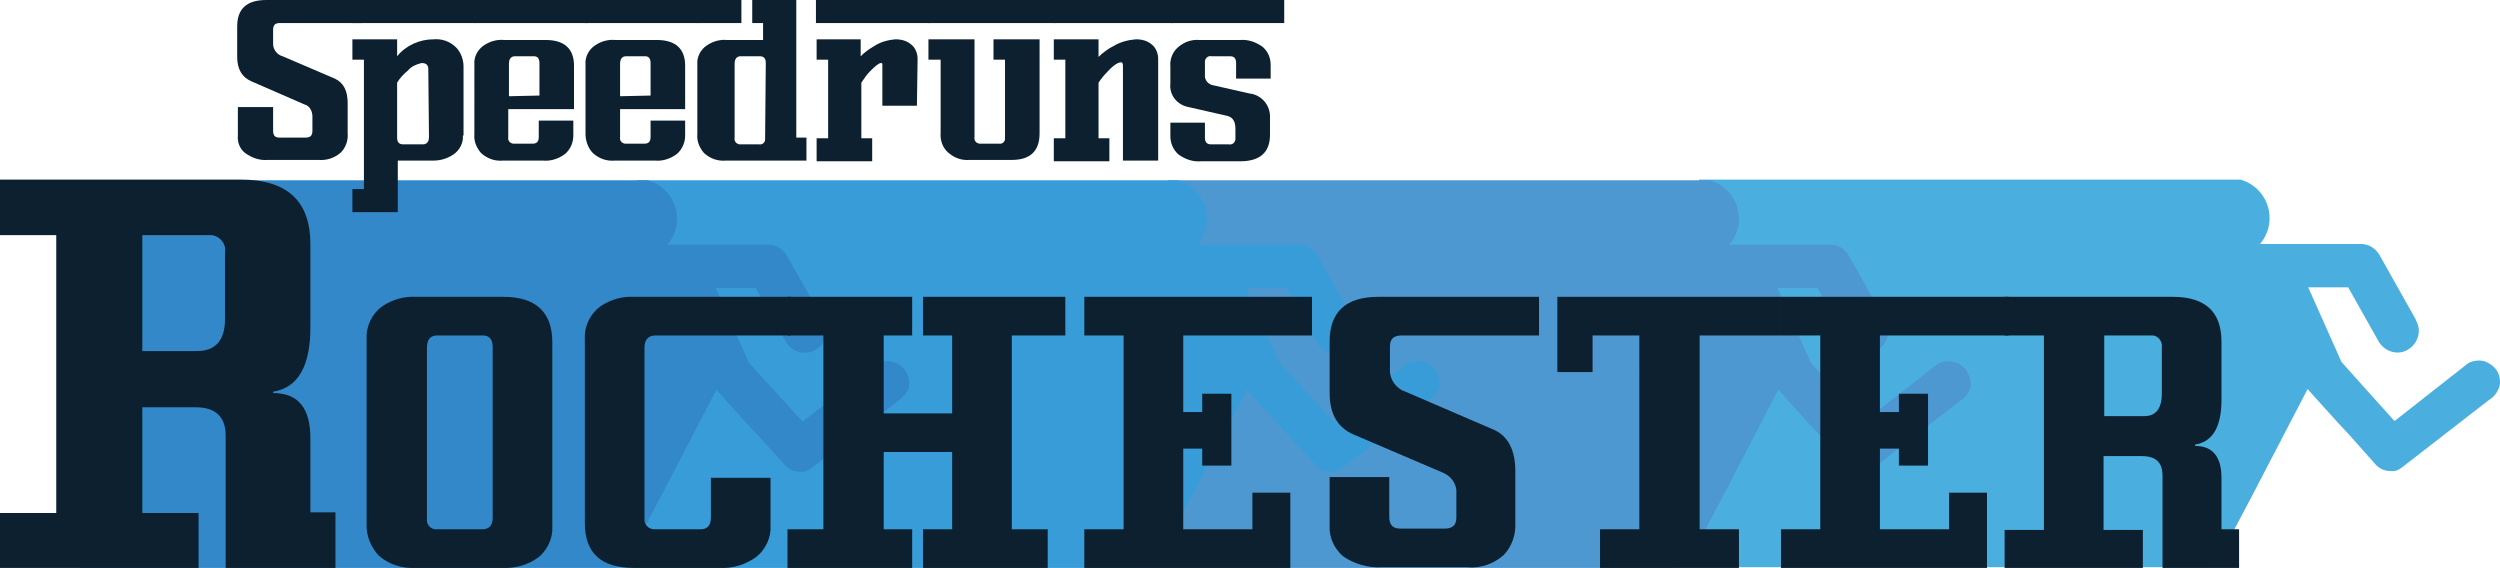 <?xml version="1.0" encoding="utf-8"?>
<!-- Generator: Adobe Illustrator 25.2.3, SVG Export Plug-In . SVG Version: 6.00 Build 0)  -->
<svg version="1.1" id="Layer_1" xmlns="http://www.w3.org/2000/svg" xmlns:xlink="http://www.w3.org/1999/xlink" x="0px" y="0px"
	 viewBox="0 0 368.9 83.8" style="enable-background:new 0 0 368.9 83.8;" xml:space="preserve">
<style type="text/css">
	.st0{fill:#4AAEDF;}
	.st1{fill:#4E98D2;}
	.st2{fill:#379CD7;}
	.st3{fill:#3288C9;}
	.st4{fill:#0C2030;}
</style>
<path class="st0" d="M368.5,54.8c-0.4-0.7-1.1-1.2-1.9-1.5c-0.8-0.2-1.7-0.1-2.4,0.3l-10.7,8.4l-0.2,0.1l-7-7.8
	c-0.3-0.3-0.5-0.6-0.8-0.9l-4.9-11h5.9l4.5,8c0.9,1.5,2.8,2.1,4.3,1.2c1.5-0.9,2.1-2.8,1.2-4.3c0,0,0,0,0-0.1l-5.4-9.6
	c-0.6-1-1.6-1.6-2.7-1.6h-14.9c0.9-1.1,1.4-2.4,1.4-3.8c0-2.7-1.8-5-4.3-5.7h-79.9v11.6h2.2l6.2,14.7l-12.4,30.9H325
	c1.1,0,2.1-0.6,2.6-1.6c1.6-3,3.2-6.1,4.8-9.1c2.6-5,5.2-10,7.8-15l0.3-0.6c2,2.2,4,4.5,6.1,6.7l4,4.5c0.6,0.6,1.3,0.9,2.1,0.9l0,0
	c0.6,0.1,1.2-0.1,1.7-0.5l10.7-8.3l2.2-1.7c0.7-0.4,1.2-1.1,1.5-1.9C369,56.4,368.9,55.5,368.5,54.8z"/>
<path class="st1" d="M288.3,53.4c-0.8-0.2-1.7-0.1-2.4,0.3l-10.7,8.4l-0.2,0.1l-7-7.8l-0.8-0.9l-4.9-11h5.9l4.5,8
	c0.9,1.5,2.8,2.1,4.3,1.2c1.5-0.9,2.1-2.8,1.2-4.3c0,0,0,0,0-0.1l-5.4-9.6c-0.6-1-1.6-1.6-2.7-1.6h-14.9c0.9-1.1,1.4-2.4,1.4-3.8
	c0-2.7-1.8-5-4.3-5.7h-79.9v11.6h2.2l6.2,14.7l-12.4,30.9h78.5c1.1,0,2.1-0.6,2.6-1.6c1.6-3,3.2-6.1,4.8-9.1l7.8-15l0.3-0.6
	c2,2.2,4,4.5,6.1,6.7l4.1,4.5c0.6,0.6,1.3,0.9,2.1,0.9l0,0c0.6,0.1,1.2-0.1,1.7-0.5l10.7-8.3l2.2-1.7c0.7-0.4,1.2-1.1,1.5-1.9
	C291,55.5,290,53.8,288.3,53.4C288.3,53.4,288.3,53.4,288.3,53.4L288.3,53.4z"/>
<path class="st2" d="M210,53.4c-0.8-0.2-1.7-0.1-2.4,0.3l-10.7,8.4l-0.2,0.1c-2.3-2.6-4.7-5.2-7.1-7.8l-0.8-0.9l-4.9-11h5.9l4.5,8
	c0.9,1.5,2.8,2.1,4.3,1.2s2.1-2.8,1.2-4.3c0,0,0,0,0-0.1l-5.4-9.6c-0.6-1-1.6-1.6-2.7-1.6h-15c0.9-1.1,1.4-2.4,1.4-3.8
	c0-2.7-1.8-5-4.3-5.7H94v11.6h2.2l6.2,14.7L90,83.8h78.5c1.1,0,2.1-0.6,2.6-1.6l4.8-9.1l7.8-15l0.3-0.6c2,2.2,4,4.5,6.1,6.7l4.1,4.5
	c0.6,0.6,1.3,0.9,2.1,0.9l0,0c0.6,0.1,1.2-0.1,1.7-0.5l10.7-8.3l2.2-1.7c0.7-0.4,1.2-1.1,1.5-1.9C212.7,55.5,211.7,53.8,210,53.4
	C210,53.4,210,53.4,210,53.4z"/>
<path class="st3" d="M131.7,53.4c-0.8-0.2-1.7-0.1-2.4,0.3l-10.7,8.4c-0.1,0-0.1,0.1-0.2,0.1c-2.4-2.6-4.7-5.2-7.1-7.8l-0.8-0.9
	l-4.9-11h5.9l4.5,8c0.9,1.5,2.9,2,4.4,1.1c1.5-0.9,2-2.8,1.1-4.3l-5.4-9.6c-0.6-1-1.6-1.6-2.8-1.6H98.5c0.9-1.1,1.4-2.4,1.4-3.8
	c0-2.7-1.8-5-4.3-5.7H15.7v11.6h2.2l0.3,0.7h-5.3v33.8h3.2l-4.4,11.1h78.5c1.1,0,2.1-0.6,2.6-1.6l4.8-9.1l7.8-15l0.3-0.6
	c2,2.2,4,4.5,6.1,6.7l4.1,4.5c0.6,0.6,1.3,0.9,2.1,0.9l0,0c0.6,0.1,1.2-0.1,1.7-0.5l10.7-8.3l2.2-1.7c0.7-0.5,1.2-1.1,1.5-1.9
	C134.4,55.5,133.4,53.8,131.7,53.4C131.7,53.4,131.7,53.4,131.7,53.4L131.7,53.4z"/>
<path class="st4" d="M49.5,83.8H33.3V64.3c0-2.8-1.5-4.2-4.4-4.2H21v15.6h8.3v8.2H0v-8.2h8.3V34.7H0v-8.2h35.5
	c6.9,0,10.3,3.2,10.3,9.5v12.3c0,5.7-1.8,8.9-5.5,9.5v0.2c3.7,0,5.5,2.2,5.5,6.7v10.9h3.7C49.5,75.6,49.5,83.8,49.5,83.8z
	 M33.2,47.1v-9.9c0.2-1.2-0.7-2.3-1.9-2.5c-0.2,0-0.4,0-0.6,0H21v17.1h8.1C31.8,51.8,33.2,50.2,33.2,47.1z"/>
<path class="st4" d="M81.5,50.5v27.2c0.1,1.7-0.7,3.4-2,4.5c-1.6,1.2-3.5,1.7-5.5,1.6H61.3c-2,0.1-3.9-0.5-5.4-1.8
	c-1.2-1.3-1.9-3-1.8-4.8V50c-0.1-1.9,0.8-3.7,2.3-4.8c1.5-1,3.2-1.5,5-1.4h12.9C79.1,43.8,81.5,46.1,81.5,50.5z M72.7,76.4V51.2
	c0-1.1-0.5-1.7-1.4-1.7h-6.8c-1,0-1.5,0.6-1.5,1.8v25.2c-0.1,0.8,0.4,1.5,1.2,1.6c0.1,0,0.3,0,0.4,0h6.6
	C72.2,78.1,72.7,77.5,72.7,76.4z"/>
<path class="st4" d="M116.7,43.8v5.7h-20c-1,0-1.6,0.6-1.6,1.8v25.2c-0.1,0.8,0.5,1.5,1.3,1.6c0.1,0,0.3,0,0.4,0h6.6
	c1,0,1.5-0.6,1.5-1.7v-5.9h8.8v7.1c0.1,1.7-0.7,3.4-2,4.5c-1.6,1.2-3.5,1.8-5.5,1.7H93.5c-4.8,0-7.2-2.2-7.2-6.6V50
	c-0.1-1.9,0.8-3.7,2.3-4.8c1.5-1,3.2-1.5,5-1.4L116.7,43.8z"/>
<path class="st4" d="M157.2,43.8v5.7h-7.9v28.6h5.3v5.7h-18.4v-5.7h4.3V66.7h-10.1v11.4h4.2v5.7h-18.4v-5.7h5.3V49.5h-5.3v-5.7h18.4
	v5.7h-4.2V61h10.1V49.5h-4.3v-5.7H157.2z"/>
<path class="st4" d="M193.6,43.8v5.7h-19v11.3h2.8v-2.7h4.3v10.6h-4.3v-2.5h-2.8v11.9h10.2v-5.4h5.6v11.1h-30.4v-5.7h5.8V49.5h-5.8
	v-5.7H193.6z"/>
<path class="st4" d="M227.1,43.8v5.7h-20.3c-1.1,0-1.7,0.5-1.7,1.6v3.6c0,1.4,1,2.7,2.3,3.1l13,5.6c2.1,0.9,3.2,3,3.2,6.1v7.6
	c0.1,1.8-0.5,3.5-1.7,4.8c-1.5,1.3-3.4,2-5.4,1.8h-12.7c-2,0.1-4-0.5-5.6-1.6c-1.3-1.1-2.1-2.8-2-4.5v-7.2h8.8v5.9
	c0,1.1,0.5,1.7,1.6,1.7h6.6c1.1,0,1.7-0.5,1.7-1.6v-3.6c0.1-1.4-0.8-2.6-2.1-3.1l-13.1-5.6c-2.3-1-3.5-3-3.5-6.1v-7.6
	c0-4.4,2.4-6.6,7.2-6.6H227.1z"/>
<path class="st4" d="M262.8,43.8v5.7h-12v28.6h5.8v5.7h-20.5v-5.7h5.8V49.5H235v5.4h-5.2V43.8H262.8z"/>
<path class="st4" d="M296.4,43.8v5.7h-19v11.3h2.8v-2.7h4.3v10.6h-4.3v-2.5h-2.8v11.9h10.2v-5.4h5.6v11.1h-30.4v-5.7h5.8V49.5h-5.8
	v-5.7H296.4z"/>
<path class="st4" d="M330.4,83.8h-11.3V70.2c0-2-1-2.9-3.1-2.9h-5.6v10.9h5.8v5.7h-20.4v-5.7h5.8V49.5h-5.8v-5.7h24.8
	c4.8,0,7.2,2.2,7.2,6.6V59c0,4-1.3,6.2-3.9,6.6v0.2c2.6,0,3.9,1.6,3.9,4.7v7.6h2.6L330.4,83.8L330.4,83.8z M319,58.1v-6.9
	c0.1-0.8-0.5-1.6-1.3-1.7c-0.1,0-0.3,0-0.4,0h-6.8v11.9h5.7C318,61.5,319,60.4,319,58.1z"/>
<path class="st4" d="M53.3,0v3.4h-12c-0.7,0-1,0.3-1,1v2.1c0,0.8,0.6,1.6,1.4,1.8l7.7,3.3c1.3,0.6,1.9,1.8,1.9,3.6v4.5
	c0.1,1-0.3,2.1-1,2.8c-0.9,0.8-2.1,1.2-3.3,1.1h-7.5c-1.2,0.1-2.3-0.3-3.3-1C35.4,22,35,21,35.1,20v-4.2h5.2v3.5c0,0.7,0.3,1,0.9,1
	h3.9c0.7,0,1-0.3,1-1v-2.1c0-0.8-0.4-1.6-1.2-1.8L37.1,12c-1.4-0.6-2.1-1.8-2.1-3.6V3.9c0-2.6,1.4-3.9,4.3-3.9H53.3z"/>
<path class="st4" d="M70.2,0v3.4H51.9V0H70.2z M68.3,20c0.1,1.1-0.5,2.2-1.4,2.8c-0.9,0.6-1.9,0.9-3,0.9h-5.2v7.6h-6.7v-3.4h1.7V8.8
	h-1.7v-3h6.6v2.5c1.3-1.6,3.3-2.5,5.4-2.5c1.2-0.1,2.4,0.3,3.3,1.2c0.7,0.7,1.1,1.8,1.1,2.8V20z M63.2,10.2c0-0.6-0.3-0.9-1-0.9
	c-0.8,0.2-1.5,0.5-2,1.1c-0.6,0.5-1.2,1.1-1.6,1.8v8.1c0,0.7,0.3,1,0.9,1h2.9c0.6,0,0.9-0.4,0.9-1.1L63.2,10.2L63.2,10.2z"/>
<path class="st4" d="M86.7,0v3.4H70V0H86.7z M84.7,16.1H75v4.1c-0.1,0.5,0.2,0.9,0.7,1c0.1,0,0.2,0,0.3,0h2.6c0.6,0,0.9-0.3,0.9-1
	v-2.4h5.1V20c0,1-0.4,2-1.2,2.7c-0.9,0.7-2.1,1.1-3.2,1h-6c-1.2,0.1-2.3-0.3-3.2-1.1c-0.7-0.8-1.1-1.8-1-2.8V9.5
	c-0.1-1.1,0.5-2.2,1.4-2.8c0.9-0.6,1.9-0.9,3-0.8h6.1c2.8,0,4.2,1.3,4.2,3.8L84.7,16.1L84.7,16.1z M79.6,14.1V9.3c0-0.7-0.3-1-0.8-1
	H76c-0.6,0-0.9,0.4-0.9,1.1v4.8L79.6,14.1z"/>
<path class="st4" d="M103.1,0v3.4H86.4V0H103.1z M101.1,16.1h-9.6v4.1c-0.1,0.5,0.2,0.9,0.7,1c0.1,0,0.2,0,0.3,0h2.6
	c0.6,0,0.9-0.3,0.9-1v-2.4h5.1V20c0,1-0.4,2-1.2,2.7c-0.9,0.7-2.1,1.1-3.2,1h-6c-1.2,0.1-2.3-0.3-3.2-1.1c-0.7-0.7-1.1-1.8-1.1-2.8
	V9.5c-0.1-1.1,0.5-2.2,1.4-2.8c0.9-0.6,1.9-0.9,3-0.8h6.1c2.8,0,4.2,1.3,4.2,3.8C101.1,9.6,101.1,16.1,101.1,16.1z M96,14.1V9.3
	c0-0.7-0.3-1-0.8-1h-2.8c-0.6,0-0.9,0.4-0.9,1.1v4.8L96,14.1z"/>
<path class="st4" d="M119,23.7h-11.9c-1.2,0.1-2.3-0.3-3.2-1.1c-0.7-0.8-1.1-1.8-1-2.8V9.5c-0.1-1.1,0.5-2.2,1.4-2.8
	c0.9-0.6,1.9-0.9,3-0.8h5.3V3.4H111V0h6.5v20.3h1.5V23.7z M109.4,0v3.4h-6.5V0H109.4z M113,9.3c0-0.7-0.3-1-0.9-1h-2.8
	c-0.6,0-0.9,0.4-0.9,1.1v10.9c-0.1,0.5,0.2,0.9,0.7,1c0.1,0,0.2,0,0.3,0h2.6c0.5,0.1,0.9-0.3,0.9-0.7c0-0.1,0-0.2,0-0.2L113,9.3
	L113,9.3z"/>
<path class="st4" d="M137.3,0v3.4h-16.9V0H137.3z M135.3,15.6h-5.1V9.8c0-0.1,0-0.3,0-0.4c-0.1-0.1-0.1-0.1-0.2-0.1
	c-0.3,0-0.8,0.4-1.6,1.2c-0.5,0.5-0.9,1.1-1.3,1.7v8.2h1.6v3.4h-8.2v-3.4h1.7V8.8h-1.7v-3h6.5v2.5c0.6-0.6,1.3-1.1,2-1.5
	c0.9-0.6,2-0.9,3.1-1c0.9,0,1.7,0.2,2.4,0.8c0.6,0.5,0.9,1.3,0.9,2.1L135.3,15.6L135.3,15.6z"/>
<path class="st4" d="M155.8,0v3.4H137V0H155.8z M153.4,19.7c0,2.6-1.4,3.9-4.1,3.9h-6.2c-1.2,0.1-2.3-0.3-3.2-1.1
	c-0.8-0.7-1.2-1.8-1.1-2.9V8.8H137v-3h6.8v14.4c-0.1,0.5,0.2,0.9,0.7,1c0.1,0,0.2,0,0.3,0h2.6c0.5,0.1,0.9-0.3,0.9-0.7
	c0-0.1,0-0.2,0-0.2V8.8h-1.7v-3h6.8L153.4,19.7L153.4,19.7z"/>
<path class="st4" d="M173.1,0v3.4h-17.5V0H173.1z M170.9,23.7h-5.2V9.7c0-0.1,0-0.3-0.1-0.4c0-0.1-0.1-0.1-0.2-0.1
	c-0.4,0-1.1,0.4-2,1.4c-0.5,0.5-0.9,1-1.3,1.6v8.2h1.6v3.4h-8.2v-3.4h1.7V8.8h-1.7v-3h6.6v2.6c0.6-0.6,1.4-1.2,2.2-1.6
	c1-0.6,2.1-0.9,3.3-1c0.9,0,1.7,0.2,2.4,0.8c0.6,0.5,0.9,1.3,0.9,2.1V23.7z"/>
<path class="st4" d="M189.5,0v3.4h-16.7V0H189.5z M187.5,11.6h-5.1V9.3c0-0.7-0.3-1-0.9-1h-2.7c-0.5-0.1-0.9,0.2-1,0.7
	c0,0.1,0,0.2,0,0.3V11c-0.1,0.8,0.5,1.5,1.3,1.6l5.3,1.2c1.8,0.2,3.1,1.8,3,3.6v2.5c0,2.6-1.5,3.9-4.4,3.9h-5.8
	c-1.2,0.1-2.3-0.3-3.3-1c-0.8-0.7-1.2-1.7-1.2-2.7v-2h5.1v2.2c0,0.7,0.3,1,0.9,1h2.6c0.5,0.1,0.9-0.2,1-0.7c0-0.1,0-0.2,0-0.3v-1.3
	c0-1.1-0.4-1.7-1.2-1.9l-5.7-1.3c-1.7-0.3-2.9-1.8-2.7-3.5V9.8c-0.1-1,0.3-2.1,1.1-2.8c0.9-0.8,2-1.2,3.2-1.1h6
	c1.2-0.1,2.3,0.3,3.3,1c0.8,0.7,1.2,1.6,1.2,2.7L187.5,11.6L187.5,11.6z"/>
</svg>
